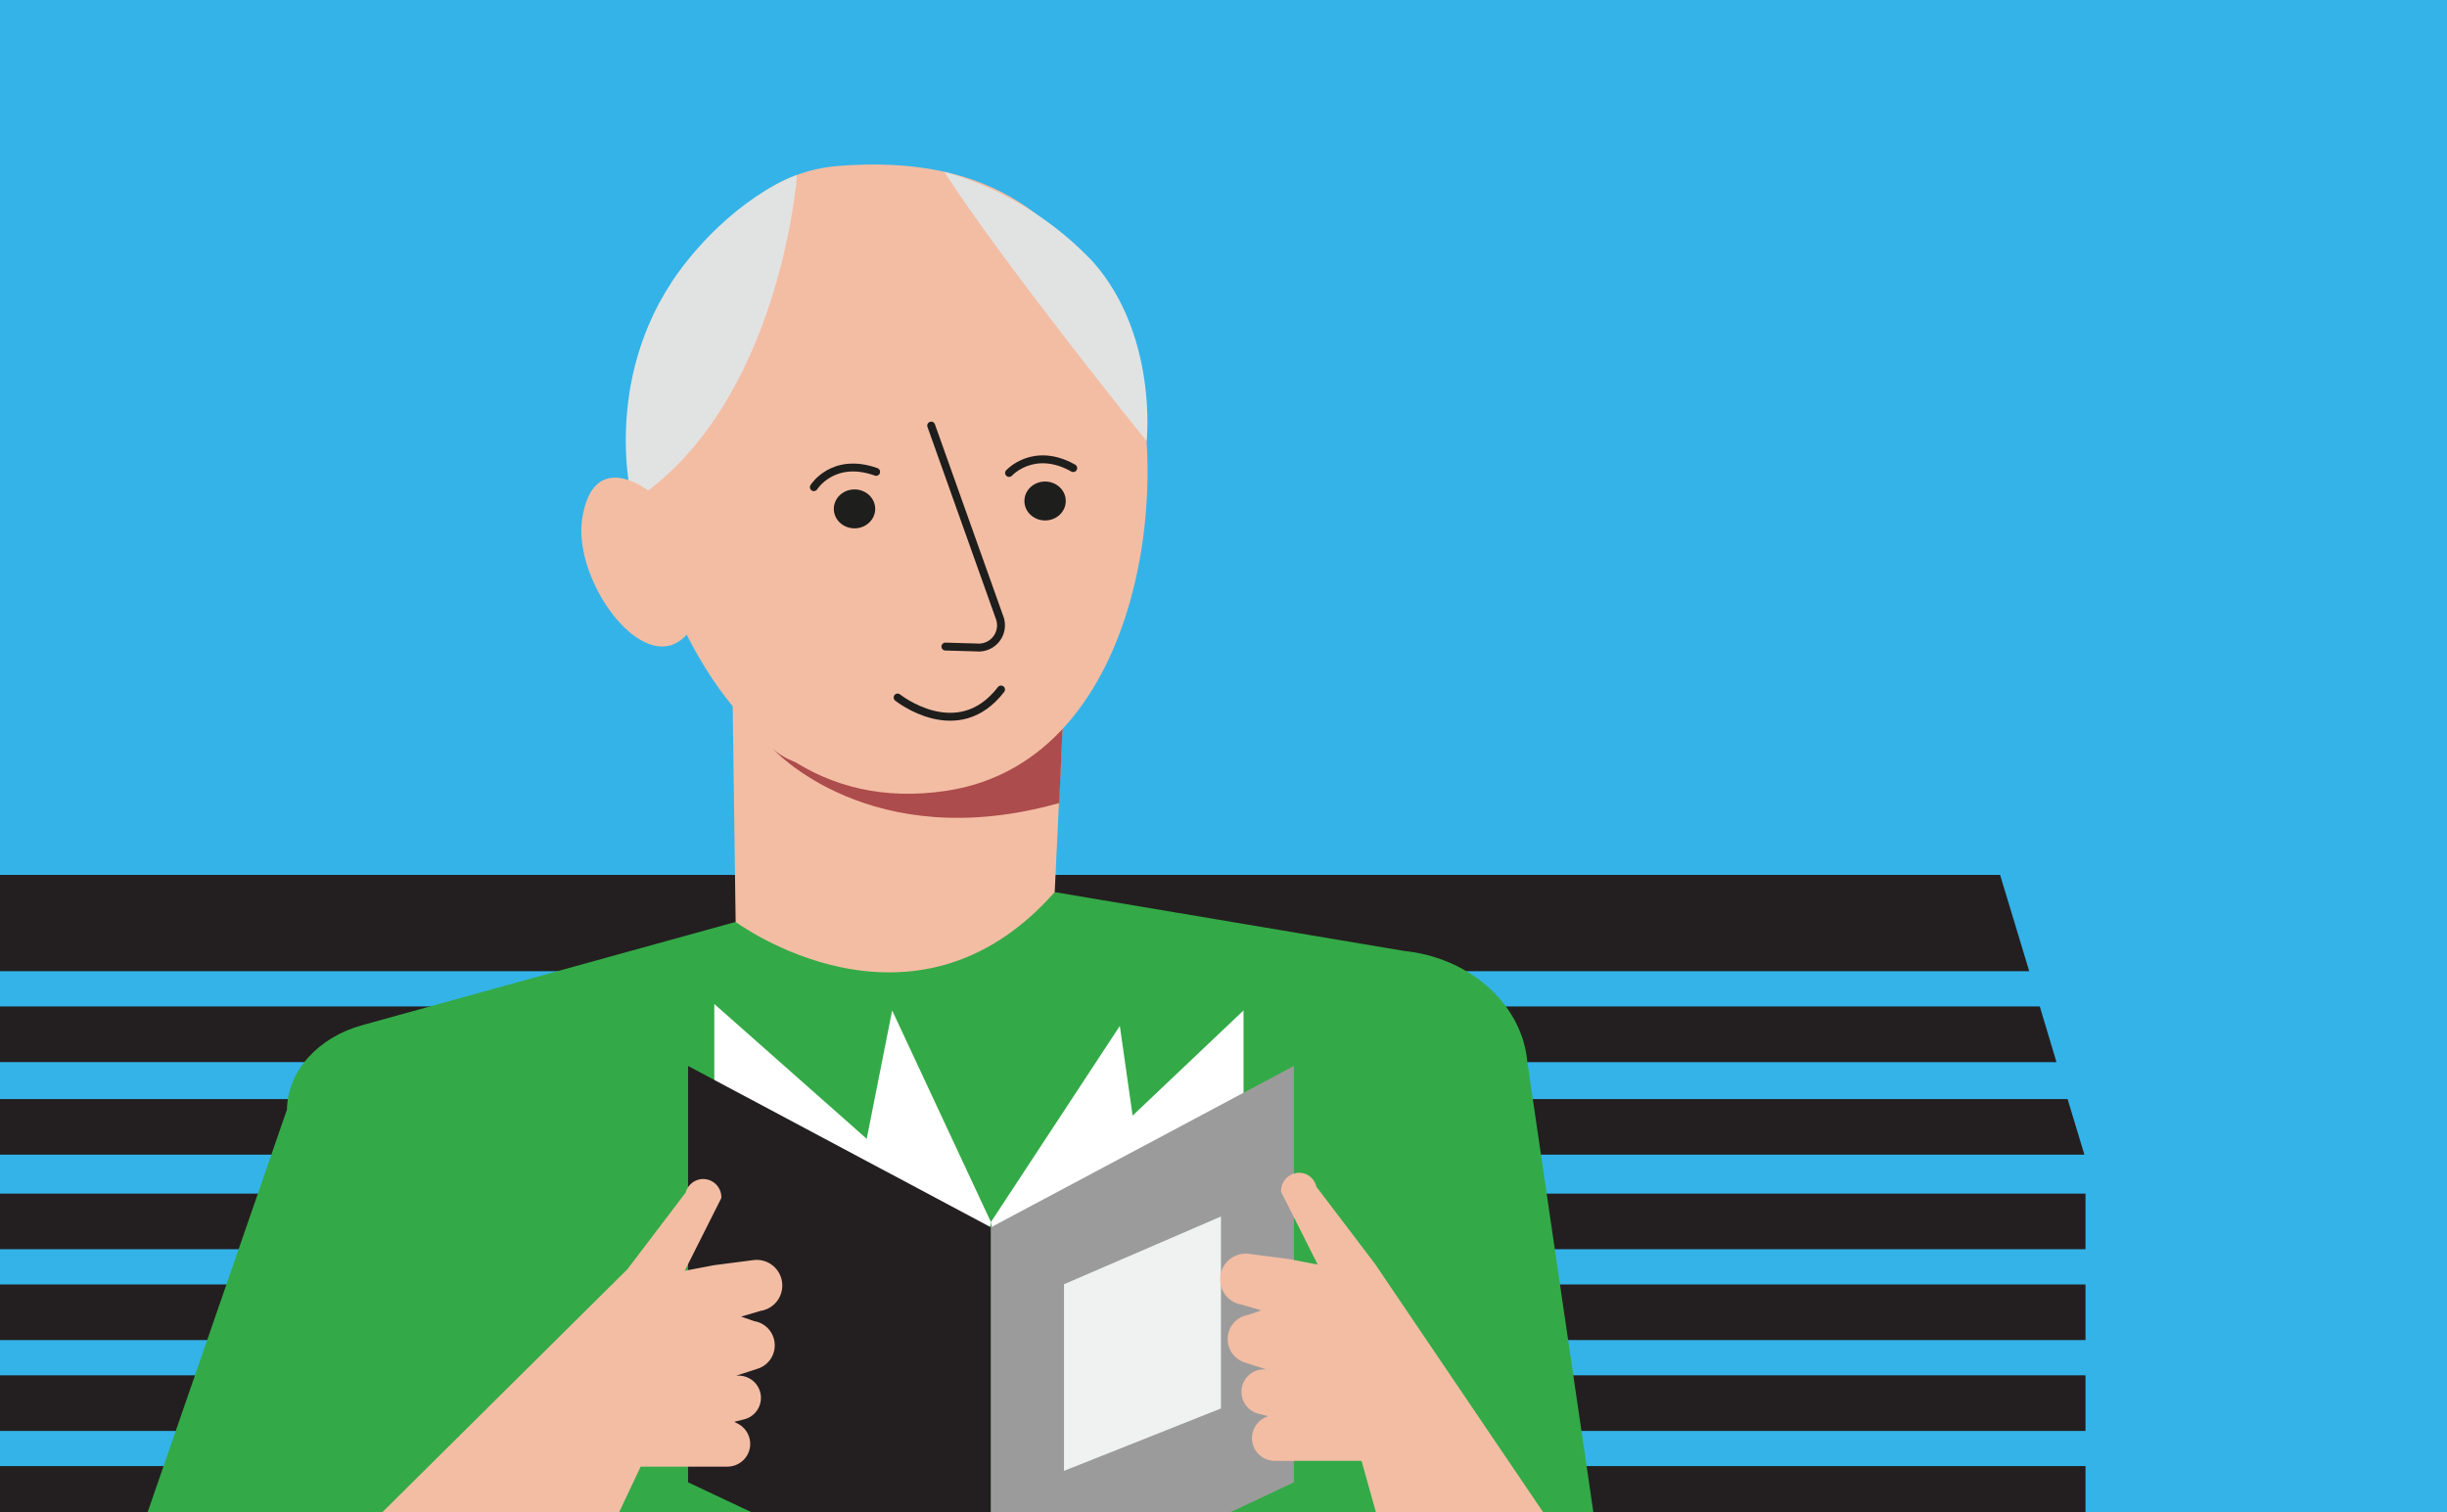 <svg id="Calque_1" data-name="Calque 1" xmlns="http://www.w3.org/2000/svg" xmlns:xlink="http://www.w3.org/1999/xlink" viewBox="0 0 220 136"><defs><style>.cls-1,.cls-8{fill:none;}.cls-2{fill:#34b3e8;}.cls-3{clip-path:url(#clip-path);}.cls-4{clip-path:url(#clip-path-2);}.cls-5{fill:#231f20;}.cls-6{fill:#f3bda4;}.cls-7{fill:#ad4c4c;}.cls-8{stroke:#1e1e1c;stroke-linecap:round;stroke-linejoin:round;stroke-width:0.71px;}.cls-9{fill:#1e1e1c;}.cls-10{fill:#e1e3e2;}.cls-11{fill:#33aa47;}.cls-12{fill:#fff;}.cls-13{fill:#9c9b9b;}.cls-14{fill:#f0f1f1;}</style><clipPath id="clip-path"><rect class="cls-1" x="-0.04" width="220.04" height="136"/></clipPath><clipPath id="clip-path-2"><rect class="cls-2" x="-20" width="241" height="138.19"/></clipPath></defs><title>Plan de travail 168</title><g class="cls-3"><rect class="cls-2" x="-20" width="241" height="138.19"/><g class="cls-4"><polygon class="cls-5" points="182.44 87.33 -11.83 87.33 -13.83 78.67 179.82 78.67 182.44 87.33"/><polygon class="cls-5" points="184.89 95.51 -11.44 95.5 -12.44 90.5 183.39 90.5 184.89 95.51"/><polygon class="cls-5" points="187.4 103.83 -8.94 103.83 -9.94 98.83 185.89 98.83 187.4 103.83"/><rect class="cls-5" x="-8.33" y="107.33" width="195.83" height="5"/><rect class="cls-5" x="-8.33" y="115.5" width="195.83" height="5"/><rect class="cls-5" x="-8.33" y="123.67" width="195.83" height="5"/><rect class="cls-5" x="-8.33" y="131.83" width="195.83" height="5"/><path class="cls-6" d="M87.76,21.47l8.32,32.42L94.72,82.41l-6.66,3.45a17.55,17.55,0,0,1-14.59.75l-7.32-2.89-.41-30.16Z"/><path class="cls-7" d="M95.23,72.21l.39-8.71S75.73,73,69.49,67.34C69.49,67.34,78.23,77,95.23,72.21Z"/><path class="cls-6" d="M75.29,14.93C89,13.81,96.52,19.59,101.08,30.2c4.78,11.12,2.14,38.19-16,40.91-22.93,3.44-27.9-27.67-27.9-27.67s1.68-8.24,2-10.16C59.75,29.29,64.14,15.85,75.29,14.93Z"/><path class="cls-8" d="M80.7,62.72S86.11,67.06,90,62"/><ellipse class="cls-9" cx="76.82" cy="45.76" rx="1.86" ry="1.75" transform="translate(-0.09 0.16) rotate(-0.12)"/><path class="cls-8" d="M73.17,43.81s1.72-2.77,5.6-1.38"/><ellipse class="cls-9" cx="93.96" cy="45.05" rx="1.86" ry="1.75"/><path class="cls-8" d="M90.72,42.53s2.21-2.44,5.77-.44"/><path class="cls-8" d="M83.72,38.27,89.9,55.62a2,2,0,0,1-2.09,2.6L85,58.14"/><path class="cls-10" d="M103.09,39.67S90,23.44,84.91,15.45a29.36,29.36,0,0,1,13.34,8.08C104.12,30.15,103.09,39.67,103.09,39.67Z"/><path class="cls-10" d="M71.66,15.73s-1.5,20.78-14.81,29.38c0,0-3.1-11.68,4.95-21.68C66.73,17.31,71.66,15.73,71.66,15.73Z"/><path class="cls-6" d="M61.89,56.89c-3.72,4.56-10.38-4.49-9.56-10.19,1-6.61,6.12-2.47,6.12-2.47"/><path class="cls-11" d="M139.49,208.14l-.61-6.95c3.59-1.45,14.2-8.32,12.29-11.19L137.31,95.43c-.43-4.67-4.43-8.76-10-9.77-.31-.06-.63-.1-1-.14l-31.49-5.3C82.05,94.71,66.14,82.9,66.14,82.9L32.58,92.18c-4,1.1-6.73,4.14-6.78,7.59L7.67,152.17c-4.43,6.15,16.44,57.51,24.95,59.11l15.16,13.14,8.42-6.37,2.48-9.37,15.42,3.81,26.56,4.79,9.66,7.41,9.72-3.92,23,2.42Z"/></g><polygon class="cls-12" points="83.81 142.32 89.09 109.89 80.21 90.86 71.33 135.67 83.81 142.32"/><polygon class="cls-12" points="84.06 140.66 87.39 110.78 64.22 90.28 64.22 131.63 84.06 140.66"/><polyline class="cls-5" points="89.09 110.36 61.86 95.85 61.86 133.29 89.09 146.13 89.09 144.13"/><polygon class="cls-12" points="94.38 142.32 90.8 110.78 111.8 90.86 111.8 133.04 94.38 142.32"/><polygon class="cls-12" points="94.38 142.32 89.09 109.89 100.68 92.25 106.86 135.67 94.38 142.32"/><polyline class="cls-13" points="89.09 110.36 116.33 95.85 116.33 133.29 89.09 146.13 89.09 144.13"/><polygon class="cls-14" points="95.66 132.26 109.77 126.65 109.77 109.39 95.66 115.48 95.66 132.26"/><path class="cls-6" d="M61.65,107.23l-5.25,6.91-26,25.78,23.09.65,4.11-8.69h7.8a2.06,2.06,0,0,0,1.88-1.23h0a2.05,2.05,0,0,0-1-2.66l-.27-.14.85-.21A2,2,0,0,0,68.39,126h0a2,2,0,0,0-2-2.3h-.2l1.94-.63a2.19,2.19,0,0,0,1.52-2h0a2.19,2.19,0,0,0-1.84-2.27l-1.18-.41,1.77-.52a2.29,2.29,0,0,0,1.9-1.9h0a2.3,2.3,0,0,0-2.57-2.66l-3.55.46-2.62.5,3.29-6.54a1.63,1.63,0,0,0-2.19-1.61h0A1.64,1.64,0,0,0,61.65,107.23Z"/><path class="cls-6" d="M118.35,106.71l5.25,6.91,20.9,30.87-18.26.54-3.83-13.67h-7.8a2.06,2.06,0,0,1-1.88-1.23h0a2.05,2.05,0,0,1,1-2.66l.27-.13-.85-.22a2,2,0,0,1-1.51-1.68h0a2,2,0,0,1,2-2.3h.2l-1.94-.63a2.19,2.19,0,0,1-1.52-2h0a2.19,2.19,0,0,1,1.84-2.27l1.18-.41-1.77-.52a2.29,2.29,0,0,1-1.9-1.9h0a2.3,2.3,0,0,1,2.57-2.66l3.55.46,2.62.5-3.29-6.54a1.63,1.63,0,0,1,2.19-1.61h0A1.64,1.64,0,0,1,118.35,106.71Z"/></g></svg>